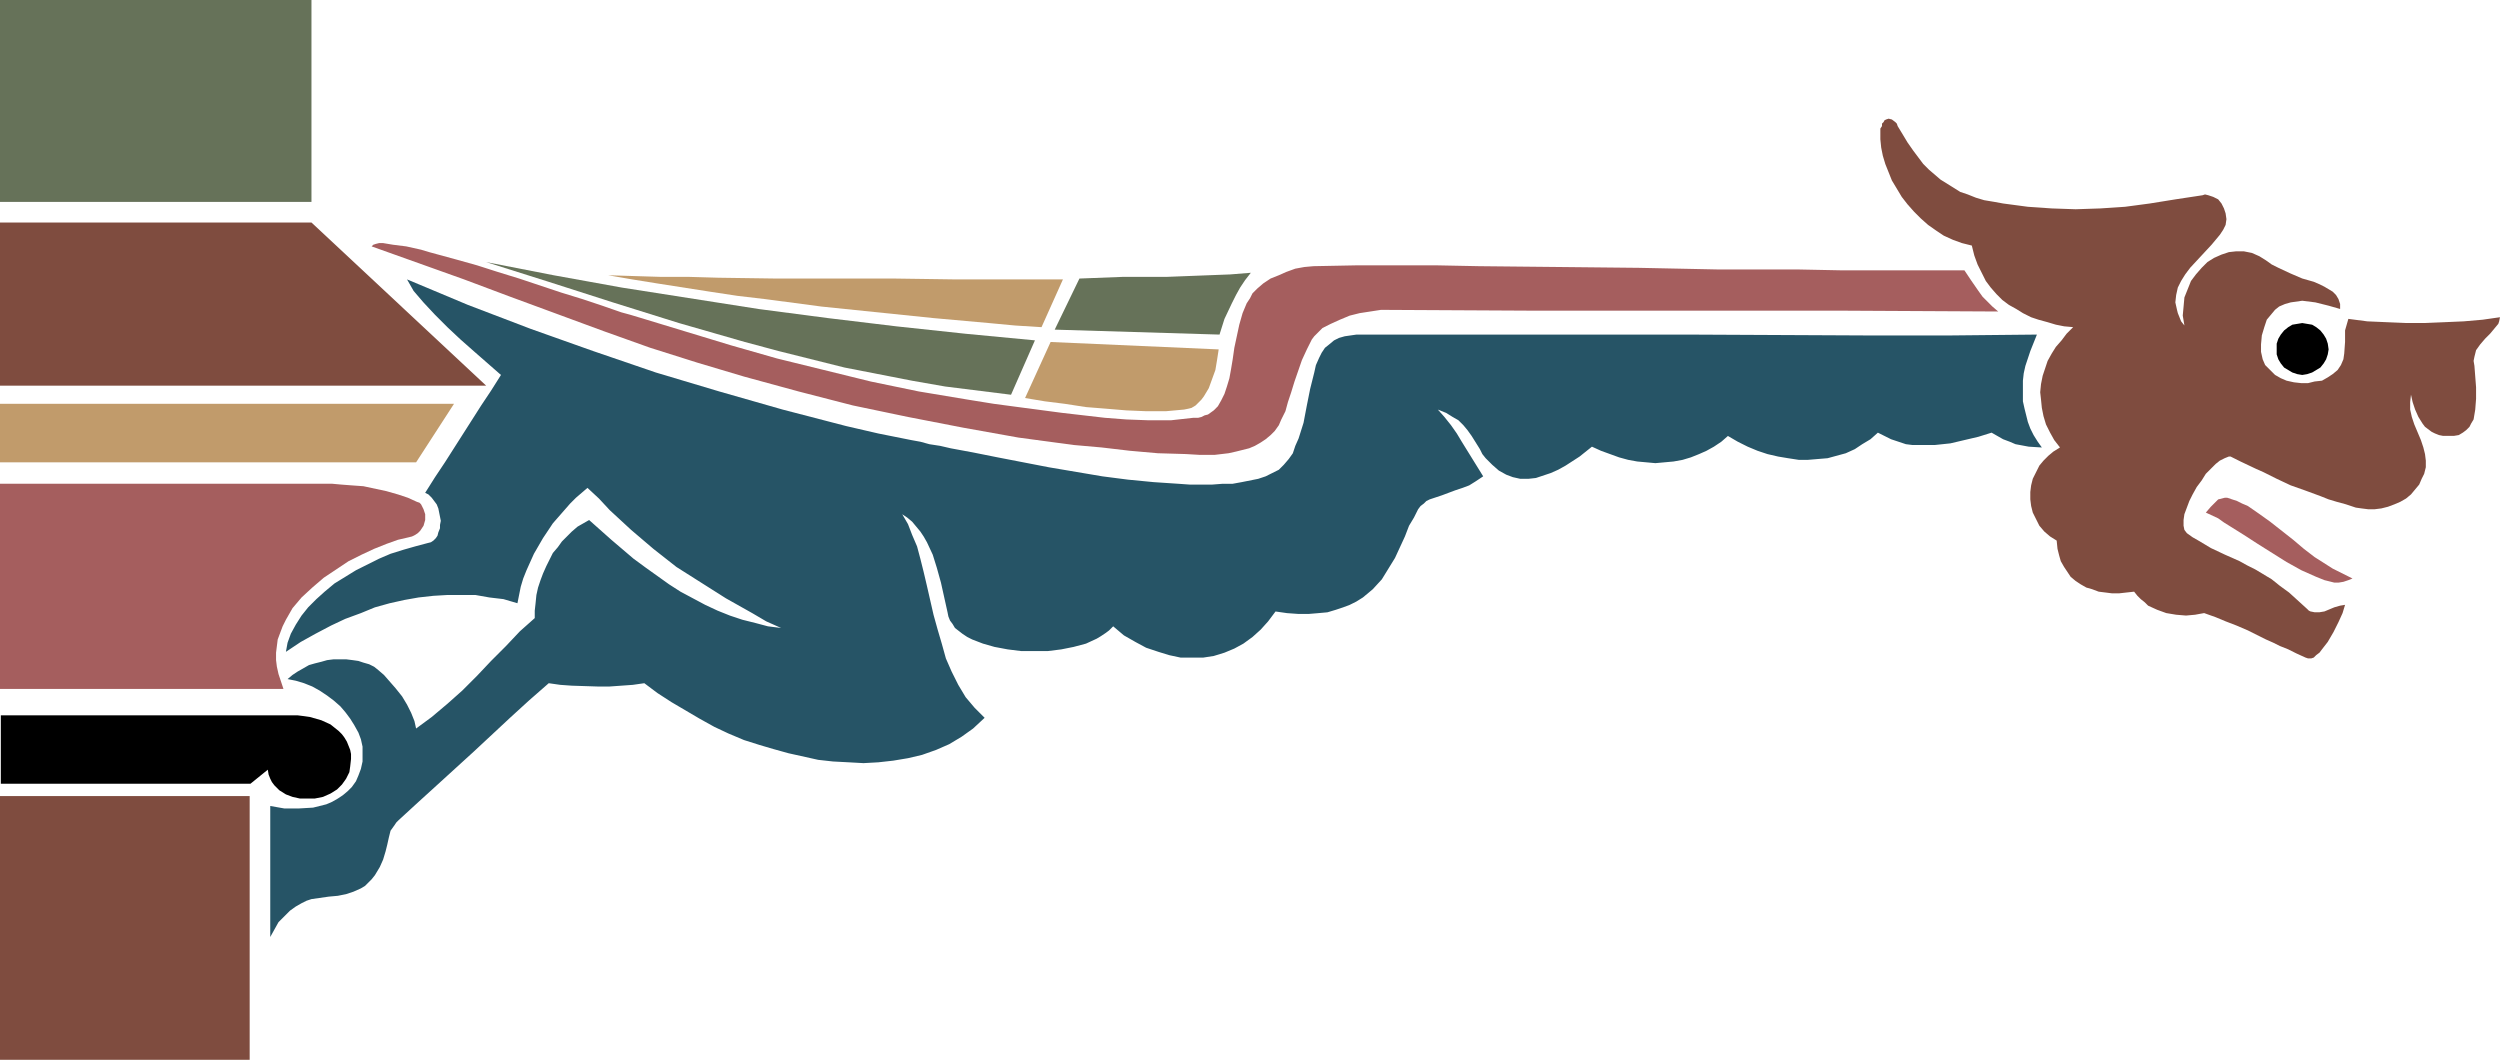 <?xml version="1.0" encoding="UTF-8" standalone="no"?>
<svg
   version="1.0"
   width="129.724mm"
   height="54.991mm"
   id="svg15"
   sodipodi:docname="Gargoyle 08.wmf"
   xmlns:inkscape="http://www.inkscape.org/namespaces/inkscape"
   xmlns:sodipodi="http://sodipodi.sourceforge.net/DTD/sodipodi-0.dtd"
   xmlns="http://www.w3.org/2000/svg"
   xmlns:svg="http://www.w3.org/2000/svg">
  <sodipodi:namedview
     id="namedview15"
     pagecolor="#ffffff"
     bordercolor="#000000"
     borderopacity="0.25"
     inkscape:showpageshadow="2"
     inkscape:pageopacity="0.0"
     inkscape:pagecheckerboard="0"
     inkscape:deskcolor="#d1d1d1"
     inkscape:document-units="mm" />
  <defs
     id="defs1">
    <pattern
       id="WMFhbasepattern"
       patternUnits="userSpaceOnUse"
       width="6"
       height="6"
       x="0"
       y="0" />
  </defs>
  <path
     style="fill:#265466;fill-opacity:1;fill-rule:evenodd;stroke:none"
     d="m 399.475,65.617 -0.646,1.616 -0.646,1.616 -0.485,1.455 -0.485,1.455 -0.323,1.455 -0.162,1.455 v 1.455 1.293 1.293 l 0.323,1.455 0.323,1.293 0.323,1.293 0.485,1.293 0.646,1.293 0.808,1.293 0.808,1.131 -2.586,-0.162 -2.586,-0.485 -1.131,-0.485 -1.293,-0.485 -1.131,-0.646 -1.131,-0.646 -2.586,0.808 -2.747,0.646 -2.747,0.646 -3.07,0.323 h -2.747 -1.616 l -1.293,-0.162 -1.454,-0.485 -1.454,-0.485 -1.293,-0.646 -1.293,-0.646 -1.454,1.293 -1.616,0.97 -1.454,0.97 -1.778,0.808 -1.778,0.485 -1.778,0.485 -1.939,0.162 -1.939,0.162 h -1.778 l -2.101,-0.323 -1.939,-0.323 -2.101,-0.485 -1.939,-0.646 -1.939,-0.808 -1.939,-0.97 -1.939,-1.131 -1.293,1.131 -1.454,0.97 -1.454,0.808 -1.454,0.646 -1.616,0.646 -1.616,0.485 -1.778,0.323 -1.778,0.162 -1.778,0.162 -1.778,-0.162 -1.778,-0.162 -1.778,-0.323 -1.778,-0.485 -1.778,-0.646 -1.778,-0.646 -1.778,-0.808 -2.424,1.939 -2.747,1.778 -1.454,0.808 -1.454,0.646 -1.454,0.485 -1.454,0.485 -1.454,0.162 h -1.616 l -1.454,-0.323 -1.293,-0.485 -1.454,-0.808 -1.293,-1.131 -1.293,-1.293 -0.646,-0.808 -0.485,-0.97 -0.808,-1.293 -0.808,-1.293 -0.808,-1.131 -0.808,-0.97 -0.97,-0.97 -1.131,-0.646 -1.293,-0.808 -1.616,-0.646 1.293,1.455 1.293,1.616 1.131,1.616 0.97,1.616 2.101,3.394 2.101,3.394 -1.454,0.97 -1.293,0.808 -1.293,0.485 -1.454,0.485 -2.586,0.97 -2.424,0.808 -0.646,0.323 -0.485,0.485 -0.646,0.485 -0.485,0.646 -0.808,1.616 -0.97,1.616 -0.808,2.101 -0.97,2.101 -0.97,2.101 -1.293,2.101 -1.293,2.101 -1.778,1.939 -0.97,0.808 -0.97,0.808 -1.293,0.808 -1.293,0.646 -1.293,0.485 -1.454,0.485 -1.616,0.485 -1.778,0.162 -1.939,0.162 h -1.939 l -2.262,-0.162 -2.262,-0.323 -1.454,1.939 -1.454,1.616 -1.616,1.455 -1.778,1.293 -1.778,0.97 -1.939,0.808 -2.101,0.646 -2.101,0.323 h -2.262 -2.101 l -2.262,-0.485 -2.101,-0.646 -2.424,-0.808 -2.101,-1.131 -2.262,-1.293 -2.101,-1.778 -0.808,0.808 -0.646,0.485 -0.97,0.646 -0.808,0.485 -2.101,0.97 -2.424,0.646 -2.424,0.485 -2.586,0.323 h -2.747 -2.586 l -2.586,-0.323 -2.586,-0.485 -2.262,-0.646 -2.101,-0.808 -0.97,-0.485 -0.97,-0.646 -1.454,-1.131 -0.485,-0.808 -0.485,-0.646 -0.323,-0.808 -0.162,-0.808 -0.646,-2.909 -0.646,-2.909 -0.808,-2.909 -0.808,-2.586 -1.131,-2.424 -0.646,-1.131 -0.646,-0.97 -0.808,-0.97 -0.808,-0.97 -0.97,-0.808 -0.97,-0.646 1.131,1.939 0.808,2.101 0.97,2.263 0.646,2.424 0.646,2.586 0.646,2.748 1.293,5.657 0.808,2.909 0.808,2.748 0.808,2.909 1.131,2.586 1.293,2.586 1.454,2.424 1.778,2.101 0.97,0.97 0.97,0.97 -2.262,2.101 -2.262,1.616 -2.424,1.455 -2.586,1.131 -2.747,0.97 -2.747,0.646 -2.909,0.485 -2.909,0.323 -2.909,0.162 -2.909,-0.162 -3.07,-0.162 -2.909,-0.323 -2.909,-0.646 -2.909,-0.646 -2.909,-0.808 -2.747,-0.808 -3.07,-0.97 -3.07,-1.293 -2.747,-1.293 -2.909,-1.616 -2.747,-1.616 -2.747,-1.616 -2.747,-1.778 -2.586,-1.939 -2.262,0.323 -2.262,0.162 -2.262,0.162 h -2.424 l -5.01,-0.162 -2.262,-0.162 -2.262,-0.323 -3.878,3.394 -3.717,3.394 -7.11,6.626 -7.272,6.626 -3.555,3.232 -3.878,3.556 -0.485,0.485 -0.323,0.485 -0.808,1.131 -0.323,1.293 -0.323,1.455 -0.323,1.293 -0.485,1.616 -0.646,1.455 -0.97,1.616 -0.646,0.808 -0.646,0.646 -0.646,0.646 -0.808,0.485 -1.454,0.646 -1.454,0.485 -1.616,0.323 -1.778,0.162 -3.394,0.485 -0.97,0.323 -0.97,0.485 -1.131,0.646 -1.131,0.808 -1.131,1.131 -1.131,1.131 -0.808,1.455 -0.808,1.455 v -25.697 l 2.747,0.485 h 2.909 l 2.747,-0.162 1.293,-0.323 1.293,-0.323 1.131,-0.485 1.131,-0.646 0.97,-0.646 0.97,-0.808 0.808,-0.808 0.808,-1.131 0.485,-1.131 0.485,-1.293 0.323,-1.455 v -1.455 -1.455 l -0.323,-1.455 -0.485,-1.293 -0.808,-1.455 -0.808,-1.293 -0.97,-1.293 -0.97,-1.131 -1.293,-1.131 -1.293,-0.97 -1.454,-0.97 -1.454,-0.808 -1.616,-0.646 -1.616,-0.485 -1.616,-0.323 0.97,-0.808 0.97,-0.646 1.131,-0.646 1.131,-0.646 1.131,-0.323 1.293,-0.323 1.131,-0.323 1.293,-0.162 h 1.293 1.131 l 1.293,0.162 1.131,0.162 0.97,0.323 1.131,0.323 0.97,0.485 0.808,0.646 1.131,0.97 1.131,1.293 1.131,1.293 1.293,1.616 0.97,1.616 0.808,1.616 0.646,1.616 0.323,1.455 3.07,-2.263 3.07,-2.586 2.909,-2.586 2.909,-2.909 2.747,-2.909 2.909,-2.909 2.747,-2.909 2.909,-2.586 v -1.455 l 0.162,-1.455 0.162,-1.616 0.323,-1.455 0.485,-1.455 0.485,-1.293 0.646,-1.455 0.646,-1.293 0.646,-1.293 0.97,-1.131 0.808,-1.131 0.97,-0.97 0.97,-0.97 1.131,-0.97 1.131,-0.646 1.131,-0.646 4.363,3.879 4.363,3.717 2.424,1.778 2.262,1.616 2.262,1.616 2.262,1.455 2.424,1.293 2.424,1.293 2.424,1.131 2.424,0.97 2.424,0.808 2.586,0.646 2.424,0.646 2.586,0.323 -2.909,-1.293 -2.747,-1.616 -5.171,-2.909 -4.848,-3.071 -4.848,-3.071 -4.525,-3.556 -4.363,-3.717 -4.202,-3.879 -2.101,-2.263 -2.262,-2.101 -1.131,0.97 -1.131,0.97 -1.131,1.131 -1.131,1.293 -2.262,2.586 -1.939,2.909 -1.778,3.071 -1.454,3.232 -0.646,1.616 -0.485,1.616 -0.323,1.616 -0.323,1.616 -2.747,-0.808 -2.747,-0.323 -2.747,-0.485 h -2.747 -2.747 l -2.747,0.162 -2.909,0.323 -2.747,0.485 -2.909,0.646 -2.909,0.808 -2.747,1.131 -3.07,1.131 -2.747,1.293 -3.07,1.616 -2.909,1.616 -2.909,1.939 0.323,-1.778 0.646,-1.778 0.97,-1.778 1.131,-1.778 1.293,-1.616 1.616,-1.616 1.616,-1.455 1.939,-1.616 2.101,-1.293 2.101,-1.293 2.262,-1.131 2.262,-1.131 2.262,-0.97 2.586,-0.808 2.262,-0.646 2.424,-0.646 0.646,-0.162 0.485,-0.323 0.485,-0.485 0.323,-0.485 0.162,-0.646 0.323,-0.808 v -0.646 l 0.162,-0.808 -0.323,-1.616 -0.162,-0.808 -0.323,-0.808 -0.485,-0.646 -0.485,-0.646 -0.646,-0.646 -0.646,-0.323 1.939,-3.071 1.939,-2.909 7.11,-11.152 1.939,-2.909 1.939,-3.071 -2.586,-2.263 -2.586,-2.263 -2.747,-2.424 -2.586,-2.424 -2.424,-2.424 -2.262,-2.424 -0.97,-1.131 -0.97,-1.131 -0.646,-1.131 -0.646,-1.131 11.958,5.01 12.282,4.687 12.282,4.364 12.282,4.202 12.443,3.717 12.443,3.556 12.443,3.232 6.302,1.455 6.464,1.293 1.778,0.323 1.778,0.485 2.101,0.323 2.101,0.485 4.363,0.808 4.848,0.97 5.01,0.97 5.01,0.97 10.504,1.778 5.01,0.646 5.01,0.485 4.848,0.323 2.262,0.162 h 4.363 l 2.101,-0.162 h 1.939 l 1.778,-0.323 1.616,-0.323 1.616,-0.323 1.454,-0.485 1.293,-0.646 1.293,-0.646 0.97,-0.97 0.97,-1.131 0.808,-1.131 0.485,-1.455 0.646,-1.455 0.97,-3.071 0.646,-3.394 0.323,-1.616 0.323,-1.616 0.808,-3.232 0.323,-1.455 0.646,-1.455 0.485,-0.97 0.646,-0.97 0.808,-0.646 0.97,-0.808 0.97,-0.485 1.131,-0.323 1.131,-0.162 1.131,-0.162 h 16.968 16.645 33.128 l 33.128,0.162 h 16.806 z"
     id="path1" />
  <path
     style="fill:#7f4c3f;fill-opacity:1;fill-rule:evenodd;stroke:none"
     d="m 372.164,24.728 -0.162,-0.485 -0.323,-0.323 -0.646,-0.485 -0.646,-0.162 -0.485,0.162 -0.323,0.162 -0.162,0.323 -0.323,0.323 v 0.485 l -0.323,0.485 v 0.646 1.455 l 0.162,1.616 0.323,1.616 0.485,1.616 0.646,1.616 0.646,1.616 0.97,1.616 0.97,1.616 1.131,1.455 1.293,1.455 1.293,1.293 1.454,1.293 1.616,1.131 1.454,0.97 1.778,0.808 1.778,0.646 1.939,0.485 0.485,1.939 0.646,1.778 0.808,1.616 0.808,1.616 0.97,1.293 1.131,1.293 1.131,1.131 1.293,0.97 1.454,0.808 1.293,0.808 1.616,0.808 1.454,0.485 1.778,0.485 1.616,0.485 1.616,0.323 1.778,0.162 -1.293,1.293 -0.97,1.293 -1.131,1.293 -0.808,1.293 -0.808,1.455 -0.485,1.455 -0.485,1.455 -0.323,1.616 -0.162,1.616 0.162,1.455 0.162,1.616 0.323,1.616 0.485,1.616 0.808,1.616 0.808,1.455 1.131,1.455 -1.293,0.808 -0.97,0.808 -0.97,0.97 -0.808,0.97 -0.646,1.293 -0.646,1.293 -0.323,1.293 -0.162,1.293 v 1.455 l 0.162,1.293 0.323,1.293 0.646,1.293 0.646,1.293 0.97,1.131 1.131,0.97 1.293,0.808 0.162,1.616 0.323,1.293 0.323,1.131 0.646,1.131 0.646,0.97 0.646,0.97 0.97,0.808 0.97,0.646 1.131,0.646 1.131,0.323 1.293,0.485 1.293,0.162 1.293,0.162 h 1.454 l 1.454,-0.162 1.454,-0.162 0.646,0.808 0.646,0.646 0.808,0.646 0.646,0.646 1.778,0.808 1.778,0.646 1.939,0.323 1.939,0.162 1.778,-0.162 1.778,-0.323 2.262,0.808 1.939,0.808 2.101,0.808 2.262,0.97 2.262,1.131 1.293,0.646 1.454,0.646 1.293,0.646 1.616,0.646 1.616,0.808 1.778,0.808 0.485,0.162 h 0.646 l 0.485,-0.162 0.485,-0.485 0.646,-0.485 0.485,-0.646 1.131,-1.455 1.131,-1.939 0.97,-1.939 0.808,-1.778 0.485,-1.616 -0.97,0.162 -1.131,0.323 -1.939,0.808 -0.97,0.162 h -0.97 l -0.808,-0.162 -0.323,-0.162 -0.323,-0.323 -1.778,-1.616 -1.778,-1.616 -1.778,-1.293 -1.616,-1.293 -1.616,-0.97 -1.616,-0.97 -1.616,-0.808 -1.454,-0.808 -1.454,-0.646 -1.454,-0.646 -2.747,-1.293 -2.424,-1.455 -1.131,-0.646 -1.131,-0.808 -0.485,-0.646 -0.162,-0.808 v -1.131 l 0.162,-1.131 0.485,-1.293 0.485,-1.293 0.646,-1.293 0.808,-1.455 0.97,-1.293 0.808,-1.293 0.97,-0.97 0.97,-0.97 0.808,-0.646 0.97,-0.485 0.808,-0.323 h 0.323 l 0.323,0.162 1.616,0.808 3.07,1.455 1.454,0.646 2.586,1.293 2.747,1.293 2.747,0.97 3.07,1.131 1.616,0.646 1.616,0.485 1.778,0.485 1.939,0.646 1.131,0.162 1.293,0.162 h 1.293 l 1.293,-0.162 1.293,-0.323 1.293,-0.485 1.131,-0.485 1.131,-0.646 0.97,-0.808 0.808,-0.97 0.808,-0.97 0.485,-1.131 0.485,-0.97 0.323,-1.293 v -1.293 l -0.162,-1.293 -0.323,-1.293 -0.485,-1.455 -1.293,-3.071 -0.485,-1.455 -0.323,-1.455 v -1.455 l 0.162,-1.455 0.323,1.455 0.485,1.455 0.646,1.455 0.808,1.293 0.485,0.646 0.646,0.485 0.646,0.485 0.646,0.323 0.808,0.323 0.808,0.162 h 1.131 0.97 l 0.97,-0.162 0.808,-0.485 0.646,-0.485 0.646,-0.646 0.323,-0.646 0.485,-0.808 0.162,-0.97 0.162,-0.97 0.162,-2.101 v -2.263 l -0.162,-2.101 -0.162,-2.101 -0.162,-0.97 0.162,-0.808 0.162,-0.646 0.162,-0.646 0.808,-1.131 0.97,-1.131 0.97,-0.97 0.808,-0.97 0.808,-0.97 0.162,-0.485 0.162,-0.808 -3.394,0.485 -3.717,0.323 -3.717,0.162 -3.878,0.162 h -3.717 l -3.878,-0.162 -3.717,-0.162 -3.717,-0.485 -0.323,1.131 -0.323,1.131 v 2.263 l -0.162,2.263 -0.162,1.131 -0.485,1.131 -0.646,0.97 -0.97,0.808 -0.97,0.646 -1.131,0.646 -1.454,0.162 -1.293,0.323 h -1.293 l -1.454,-0.162 -1.454,-0.323 -1.131,-0.485 -1.131,-0.646 -0.97,-0.97 -0.97,-0.97 -0.485,-1.131 -0.323,-1.455 v -0.646 -0.808 l 0.162,-1.778 0.485,-1.616 0.485,-1.455 0.808,-0.97 0.808,-0.97 0.808,-0.646 1.131,-0.485 1.131,-0.323 1.131,-0.162 1.131,-0.162 1.293,0.162 1.293,0.162 2.586,0.646 2.262,0.646 v -0.97 l -0.323,-0.97 -0.485,-0.808 -0.646,-0.646 -0.808,-0.485 -0.808,-0.485 -0.97,-0.485 -1.131,-0.485 -2.262,-0.646 -2.262,-0.97 -2.424,-1.131 -1.293,-0.646 -1.131,-0.808 -1.293,-0.808 -1.454,-0.646 -1.616,-0.323 h -1.454 l -1.454,0.162 -1.454,0.485 -1.454,0.646 -1.293,0.808 -1.131,1.131 -1.131,1.293 -0.97,1.293 -0.646,1.616 -0.646,1.616 -0.162,1.778 -0.162,1.778 0.323,1.939 -0.646,-0.808 -0.323,-0.808 -0.323,-0.808 -0.162,-0.646 -0.323,-1.455 0.162,-1.455 0.323,-1.455 0.646,-1.293 0.808,-1.293 0.97,-1.293 2.101,-2.263 2.101,-2.263 0.808,-0.97 0.808,-0.97 0.646,-0.97 0.485,-0.97 0.162,-1.131 -0.162,-1.131 -0.323,-0.97 -0.485,-0.97 -0.646,-0.808 -0.97,-0.485 -0.97,-0.323 -0.646,-0.162 -0.485,0.162 -5.333,0.808 -5.01,0.808 -4.848,0.646 -4.848,0.323 -4.848,0.162 -4.686,-0.162 -4.686,-0.323 -4.848,-0.646 -1.778,-0.323 -1.939,-0.323 -1.616,-0.485 -1.616,-0.646 -1.454,-0.485 -1.293,-0.808 -1.293,-0.808 -1.293,-0.808 -1.131,-0.97 -1.131,-0.97 -1.131,-1.131 -0.97,-1.293 -0.97,-1.293 -1.131,-1.616 -0.97,-1.616 z"
     id="path2" />
  <path
     style="fill:#7f4c3f;fill-opacity:1;fill-rule:evenodd;stroke:none"
     d="M 0,43.637 V 75.638 H 95.344 L 61.085,43.637 Z"
     id="path3" />
  <path
     style="fill:#7f4c3f;fill-opacity:1;fill-rule:evenodd;stroke:none"
     d="m 48.965,156.124 v 51.718 H 0 v -51.718 z"
     id="path4" />
  <path
     style="fill:#c19b6b;fill-opacity:1;fill-rule:evenodd;stroke:none"
     d="m 239.006,68.526 -0.323,2.101 -0.323,1.939 -0.646,1.778 -0.646,1.778 -0.97,1.616 -0.485,0.646 -0.646,0.646 -0.485,0.485 -0.808,0.485 -0.646,0.162 -0.808,0.162 -3.555,0.323 h -3.878 l -3.878,-0.162 -3.878,-0.323 -4.04,-0.323 -4.202,-0.646 -3.878,-0.485 -3.878,-0.646 5.01,-10.99 z"
     id="path5" />
  <path
     style="fill:#c19b6b;fill-opacity:1;fill-rule:evenodd;stroke:none"
     d="m 208.464,54.789 -4.202,9.374 -5.171,-0.323 -5.171,-0.485 -10.827,-0.97 -10.989,-1.131 -10.989,-1.131 -10.989,-1.455 -5.494,-0.646 -5.333,-0.808 -5.171,-0.808 -5.171,-0.808 -5.01,-0.808 -4.686,-0.808 5.171,0.162 5.333,0.162 h 5.494 l 5.656,0.162 11.312,0.162 h 23.27 l 11.312,0.162 h 11.15 5.333 z"
     id="path6" />
  <path
     style="fill:#c19b6b;fill-opacity:1;fill-rule:evenodd;stroke:none"
     d="M 0,79.193 V 90.668 H 81.608 L 89.041,79.193 Z"
     id="path7" />
  <path
     style="fill:#667259;fill-opacity:1;fill-rule:evenodd;stroke:none"
     d="M 0,0 H 61.085 V 39.597 H 0 Z"
     id="path8" />
  <path
     style="fill:#667259;fill-opacity:1;fill-rule:evenodd;stroke:none"
     d="m 211.696,54.627 8.403,-0.323 h 4.202 4.363 l 8.403,-0.323 4.202,-0.162 4.04,-0.323 -1.131,1.455 -0.97,1.455 -0.808,1.455 -0.808,1.616 -1.454,3.071 -0.97,3.071 -32.32,-0.97 z"
     id="path9" />
  <path
     style="fill:#667259;fill-opacity:1;fill-rule:evenodd;stroke:none"
     d="m 202.969,66.749 -4.686,10.667 -6.464,-0.808 -6.464,-0.808 -6.464,-1.131 -6.626,-1.293 -6.626,-1.293 -6.464,-1.616 -6.464,-1.616 -6.626,-1.778 -12.928,-3.717 -12.928,-4.04 -12.605,-4.04 -6.141,-1.939 -6.141,-1.939 13.251,2.586 13.413,2.424 13.413,2.101 13.413,2.101 13.574,1.778 13.413,1.616 13.574,1.455 z"
     id="path10" />
  <path
     style="fill:#a55e5e;fill-opacity:1;fill-rule:evenodd;stroke:none"
     d="m 385.254,53.011 1.293,1.939 1.454,2.101 0.808,1.131 0.97,0.97 0.97,0.97 1.131,0.97 -30.219,-0.162 h -30.219 -30.381 l -30.219,-0.162 -2.101,0.323 -2.101,0.323 -1.939,0.485 -1.939,0.808 -1.778,0.808 -1.616,0.808 -1.131,1.131 -0.485,0.485 -0.485,0.646 -0.97,1.939 -0.97,2.101 -1.454,4.202 -0.646,2.101 -0.646,1.939 -0.485,1.778 -0.808,1.616 -0.485,1.131 -0.808,1.131 -0.808,0.808 -0.97,0.808 -0.97,0.646 -1.131,0.646 -1.131,0.485 -1.293,0.323 -1.293,0.323 -1.454,0.323 -2.747,0.323 h -2.909 l -2.747,-0.162 -5.494,-0.162 -5.494,-0.485 -5.494,-0.646 -5.494,-0.485 -10.827,-1.455 -10.827,-1.939 -10.827,-2.101 -10.827,-2.263 -10.666,-2.748 -10.666,-2.909 -9.211,-2.748 -9.211,-2.909 -9.05,-3.232 -9.211,-3.394 -9.211,-3.394 -9.05,-3.394 -9.05,-3.232 -9.05,-3.232 0.323,-0.323 0.485,-0.162 0.646,-0.162 h 0.808 l 0.97,0.162 0.97,0.162 1.293,0.162 1.293,0.162 1.454,0.323 1.454,0.323 1.616,0.485 1.778,0.485 3.555,0.97 4.04,1.131 4.04,1.293 4.202,1.293 8.242,2.748 4.202,1.293 3.878,1.293 3.717,1.293 1.778,0.485 1.616,0.485 9.05,2.748 9.05,2.748 9.05,2.586 9.211,2.263 9.211,2.263 9.373,1.939 4.848,0.808 4.848,0.808 5.01,0.808 4.848,0.646 8.565,1.131 8.403,0.97 4.202,0.323 4.363,0.162 h 4.363 l 4.363,-0.485 h 0.97 l 0.646,-0.162 0.646,-0.323 0.646,-0.162 1.131,-0.808 0.808,-0.808 0.646,-1.131 0.646,-1.293 0.485,-1.455 0.485,-1.616 0.323,-1.778 0.323,-1.939 0.323,-2.263 0.485,-2.263 0.485,-2.263 0.646,-2.263 0.808,-1.939 0.646,-0.97 0.485,-0.97 0.97,-0.97 1.131,-0.97 1.454,-0.97 1.616,-0.646 1.454,-0.646 1.778,-0.646 1.778,-0.323 1.778,-0.162 8.242,-0.162 h 16.16 l 8.08,0.162 15.837,0.162 15.514,0.162 15.675,0.323 h 15.675 l 8.08,0.162 h 8.08 8.08 z"
     id="path11" />
  <path
     style="fill:#a55e5e;fill-opacity:1;fill-rule:evenodd;stroke:none"
     d="M 55.59,135.113 H 0 V 94.87 h 65.125 l 1.778,0.162 2.101,0.162 2.262,0.162 4.525,0.97 2.262,0.646 1.939,0.646 1.778,0.808 0.485,0.162 0.323,0.323 0.485,0.97 0.323,0.97 v 1.131 l -0.323,1.131 -0.323,0.485 -0.323,0.485 -0.485,0.485 -0.485,0.323 -0.646,0.323 -0.646,0.162 -2.101,0.485 -2.262,0.808 -2.424,0.97 -2.424,1.131 -2.586,1.293 -2.424,1.616 -2.424,1.616 -2.262,1.939 -2.101,1.939 -1.778,2.101 -0.646,1.131 -0.646,1.131 -0.646,1.293 -0.485,1.293 -0.485,1.293 -0.162,1.293 -0.162,1.293 v 1.455 l 0.162,1.293 0.323,1.455 0.485,1.455 z"
     id="path12" />
  <path
     style="fill:#a55e5e;fill-opacity:1;fill-rule:evenodd;stroke:none"
     d="m 436.804,97.618 h -0.485 l -0.646,0.162 -0.646,0.162 -0.485,0.485 -0.97,0.97 -0.97,1.131 2.424,1.131 1.131,0.808 1.293,0.808 2.586,1.616 2.747,1.778 5.656,3.556 2.909,1.616 2.909,1.293 1.616,0.646 1.939,0.485 h 0.808 l 0.97,-0.162 0.97,-0.323 0.808,-0.323 -1.939,-0.97 -1.939,-0.97 -1.778,-1.131 -1.778,-1.131 -2.101,-1.616 -2.101,-1.778 -4.525,-3.556 -2.262,-1.616 -2.101,-1.455 -1.131,-0.485 -0.97,-0.485 -0.97,-0.323 z"
     id="path13" />
  <path
     style="fill:#000000;fill-opacity:1;fill-rule:evenodd;stroke:none"
     d="m 0.162,140.285 v 13.414 H 49.126 l 3.394,-2.748 0.162,0.97 0.323,0.808 0.323,0.646 0.485,0.646 0.485,0.485 0.485,0.485 1.293,0.808 1.293,0.485 1.454,0.323 h 1.454 1.454 l 1.616,-0.323 1.454,-0.646 1.293,-0.808 0.97,-0.97 0.808,-1.131 0.646,-1.293 0.162,-1.131 0.162,-1.455 v -0.97 l -0.162,-0.808 -0.323,-0.808 -0.323,-0.808 -0.485,-0.808 -0.485,-0.646 -0.646,-0.646 -0.808,-0.646 -0.808,-0.646 -1.778,-0.808 -1.131,-0.323 -1.131,-0.323 -1.131,-0.162 -1.293,-0.162 h -1.293 z"
     id="path14" />
  <path
     style="fill:#000000;fill-opacity:1;fill-rule:evenodd;stroke:none"
     d="m 451.51,63.355 0.97,0.162 0.97,0.162 0.808,0.485 0.808,0.646 0.646,0.808 0.485,0.808 0.323,0.97 0.162,1.131 -0.162,0.97 -0.323,0.97 -0.485,0.808 -0.646,0.808 -0.808,0.485 -0.808,0.485 -0.97,0.323 -0.97,0.162 -0.97,-0.162 -0.97,-0.323 -0.808,-0.485 -0.808,-0.485 -0.646,-0.808 -0.485,-0.808 -0.323,-0.97 v -0.97 -1.131 l 0.323,-0.97 0.485,-0.808 0.646,-0.808 0.808,-0.646 0.808,-0.485 0.97,-0.162 z"
     id="path15" />
</svg>
